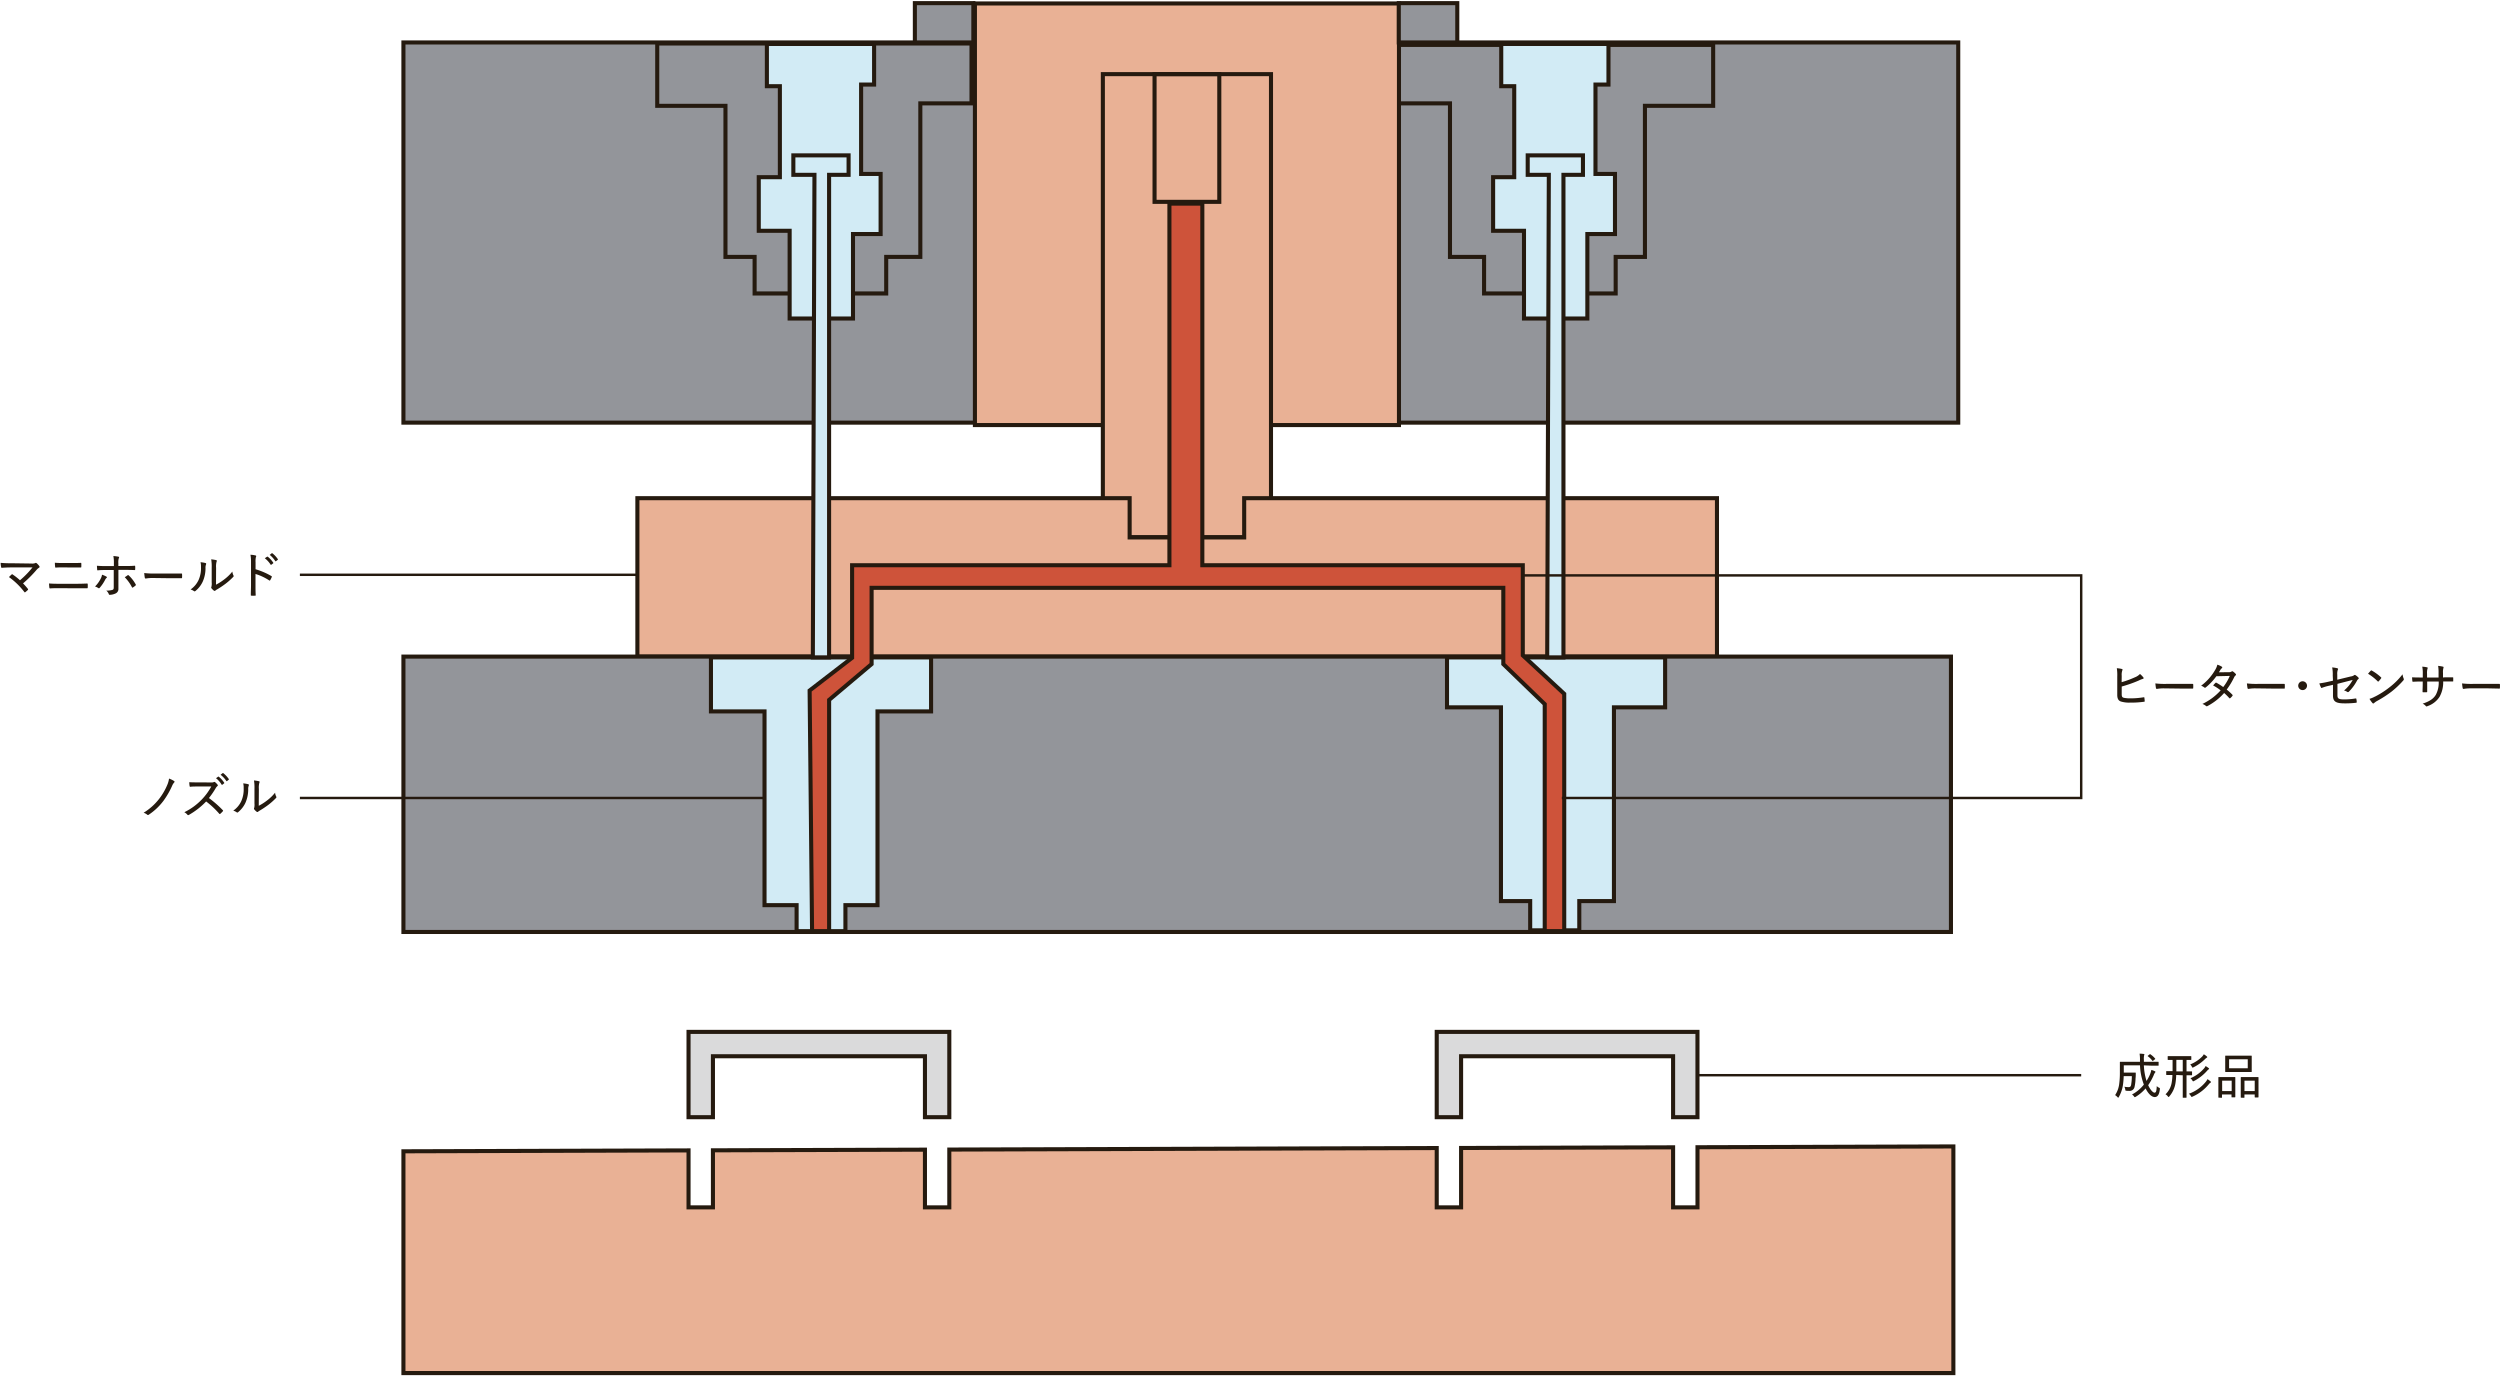 <svg xmlns="http://www.w3.org/2000/svg" viewBox="0 0 868 478" width="868" height="478"><rect x="140.07" y="14.74" width="539.83" height="132" style="fill:#93959a;stroke:#251a0f;stroke-miterlimit:10;stroke-width:1.417px"/><polygon points="594.81 15.59 594.81 36.74 571.12 36.74 571.12 89.2 560.96 89.2 560.96 101.89 515.27 101.89 515.27 89.2 503.43 89.2 503.43 35.89 485.66 35.89 485.66 15.59 594.81 15.59" style="fill:none;stroke:#251a0f;stroke-miterlimit:10;stroke-width:1.417px"/><polygon points="529.13 110.59 551.13 110.59 551.13 81.26 560.72 81.26 560.72 60.39 553.95 60.39 553.95 29.36 558.46 29.36 558.46 15.26 521.23 15.26 521.23 29.93 525.74 29.93 525.74 61.52 518.41 61.52 518.41 80.13 529.13 80.13 529.13 110.59" style="fill:#d2ebf5;stroke:#251a0f;stroke-miterlimit:10;stroke-width:1.417px"/><rect x="338.49" y="1.2" width="147.23" height="146.38" style="fill:#e9b195;stroke:#251a0f;stroke-miterlimit:10;stroke-width:1.417px"/><path d="M228.19,15.1V36.74h23.69V89.2H262v12.69h45.69V89.2h11.85V35.89h17.77V15.1Z" style="fill:none;stroke:#251a0f;stroke-miterlimit:10;stroke-width:1.417px"/><rect x="317.64" y="1.09" width="20.31" height="13.65" style="fill:#93959a;stroke:#251a0f;stroke-miterlimit:10;stroke-width:1.417px"/><rect x="485.66" y="1.09" width="20.31" height="13.65" style="fill:#93959a;stroke:#251a0f;stroke-miterlimit:10;stroke-width:1.417px"/><polygon points="274.16 110.59 296.16 110.59 296.16 81.26 305.75 81.26 305.75 60.39 298.98 60.39 298.98 29.36 303.49 29.36 303.49 15.26 266.26 15.26 266.26 29.93 270.77 29.93 270.77 61.52 263.44 61.52 263.44 80.13 274.16 80.13 274.16 110.59" style="fill:#d2ebf5;stroke:#251a0f;stroke-miterlimit:10;stroke-width:1.417px"/><rect x="382.91" y="25.74" width="58.38" height="160.77" style="fill:#e9b195;stroke:#251a0f;stroke-miterlimit:10;stroke-width:1.417px"/><polygon points="596.13 227.97 221.3 227.97 221.3 172.97 392.21 172.97 392.21 186.6 431.98 186.6 431.98 172.97 596.13 172.97 596.13 227.97" style="fill:#e9b195;stroke:#251a0f;stroke-miterlimit:10;stroke-width:1.417px"/><rect x="140.07" y="227.97" width="537.3" height="95.61" style="fill:#93959a;stroke:#251a0f;stroke-miterlimit:10;stroke-width:1.417px"/><polygon points="246.84 228.25 246.84 247 265.44 247 265.44 314.27 276.58 314.27 276.58 323.3 293.53 323.3 293.53 314.27 304.67 314.27 304.67 247 323.27 247 323.27 228.25 246.84 228.25" style="fill:#d2ebf5;stroke:#251a0f;stroke-miterlimit:10;stroke-width:1.417px"/><rect x="400.86" y="25.74" width="22.48" height="44.34" style="fill:none;stroke:#251a0f;stroke-miterlimit:10;stroke-width:1.417px"/><polygon points="502.4 228.25 502.4 245.59 521.13 245.59 521.13 312.86 531.28 312.86 531.28 323.01 548.33 323.01 548.33 312.86 560.36 312.86 560.36 245.59 578.13 245.59 578.13 228.25 502.4 228.25" style="fill:#d2ebf5;stroke:#251a0f;stroke-miterlimit:10;stroke-width:1.417px"/><polygon points="589.37 398.32 589.37 419.19 580.9 419.19 580.9 398.35 507.29 398.58 507.29 419.19 498.83 419.19 498.83 398.6 329.6 399.13 329.6 419.19 321.14 419.19 321.14 399.16 247.53 399.39 247.53 419.19 239.06 419.19 239.06 399.42 140.07 399.73 140.07 476.73 678.21 476.73 678.21 398.04 589.37 398.32" style="fill:#e9b195;stroke:#251a0f;stroke-miterlimit:10;stroke-width:1.417px"/><polygon points="329.6 358.27 329.6 358.27 239.06 358.27 239.06 387.89 247.53 387.89 247.53 366.73 321.14 366.73 321.14 387.89 329.6 387.89 329.6 358.27" style="fill:#dadadb;stroke:#251a0f;stroke-miterlimit:10;stroke-width:1.417px"/><polygon points="589.36 358.27 589.36 358.27 498.83 358.27 498.83 387.89 507.29 387.89 507.29 366.73 580.9 366.73 580.9 387.89 589.36 387.89 589.36 358.27" style="fill:#dadadb;stroke:#251a0f;stroke-miterlimit:10;stroke-width:1.417px"/><polygon points="282.78 60.71 275.45 60.71 275.45 53.94 294.63 53.94 294.63 60.71 287.86 60.71 287.86 228.25 282.22 228.25 282.78 60.71" style="fill:#d2ebf5;stroke:#251a0f;stroke-miterlimit:10;stroke-width:1.417px"/><polygon points="537.75 60.71 530.42 60.71 530.42 53.94 549.6 53.94 549.6 60.71 542.83 60.71 542.83 228.25 537.19 228.25 537.75 60.71" style="fill:#d2ebf5;stroke:#251a0f;stroke-miterlimit:10;stroke-width:1.417px"/><polygon points="406.02 70.7 406.02 196.24 295.85 196.24 295.85 228.39 281.1 239.75 281.95 323.28 287.87 323.28 287.87 243.01 302.62 230.57 302.62 204.09 521.95 204.09 521.95 230.57 536.33 244.47 536.33 323.28 543.1 323.28 543.1 240.9 528.71 227.54 528.71 196.24 417.45 196.24 417.45 70.7 406.02 70.7" style="fill:#ce533a;stroke:#251a0f;stroke-miterlimit:10;stroke-width:1.417px"/><polyline points="528.76 199.78 722.59 199.78 722.59 277.06 542.27 277.06" style="fill:none;stroke:#251a0f;stroke-miterlimit:10;stroke-width:0.85px"/><path d="M736.63,236.85a32.37,32.37,0,0,0,4.63-1.7A4.73,4.73,0,0,0,743,234a7.83,7.83,0,0,1,1.16,1.18c.17.22.14.46-.14.52a8.76,8.76,0,0,0-1.49.6,45.06,45.06,0,0,1-5.87,2.06V241c0,.87.19,1.14.75,1.28a11.14,11.14,0,0,0,2.34.19,27.75,27.75,0,0,0,4.53-.38c.2,0,.24,0,.25.19.06.36.09.83.11,1.1s-.09.26-.31.28a32.58,32.58,0,0,1-4.8.29,9.87,9.87,0,0,1-3.13-.38c-.88-.29-1.29-1-1.29-2.3V235a15.9,15.9,0,0,0-.15-3,10.88,10.88,0,0,1,1.77.27c.3.08.23.34.12.54a4.64,4.64,0,0,0-.19,1.84Z" style="fill:#251a0f"/><path d="M751.27,239a13.24,13.24,0,0,0-2.38.19.32.32,0,0,1-.34-.29c-.07-.33-.15-1-.21-1.62a26.94,26.94,0,0,0,3.73.17h5.33c1.22,0,2.5,0,3.81,0,.22,0,.27,0,.27.22a7.88,7.88,0,0,1,0,1.19c0,.19-.05.24-.27.22l-3.73,0Z" style="fill:#251a0f"/><path d="M773.88,233.38a1.48,1.48,0,0,0,.92-.22.36.36,0,0,1,.51,0,4.48,4.48,0,0,1,.93.83.33.33,0,0,1-.07.53,1.81,1.81,0,0,0-.44.56,24.78,24.78,0,0,1-2.62,4.34,18.7,18.7,0,0,1,2,1.82.29.29,0,0,1,0,.36,5.25,5.25,0,0,1-.76.8c-.16.1-.23.1-.33,0a17.9,17.9,0,0,0-1.8-1.79,20.53,20.53,0,0,1-5.72,4.5c-.22.13-.37.18-.58,0a3.7,3.7,0,0,0-1.25-.7,20.12,20.12,0,0,0,6.34-4.71A16.1,16.1,0,0,0,768.4,238a6.94,6.94,0,0,1,.82-.9.24.24,0,0,1,.32-.05,20.54,20.54,0,0,1,2.36,1.5,16.91,16.91,0,0,0,2.28-3.87l-4.66.11a20.28,20.28,0,0,1-3.69,3.89.37.37,0,0,1-.51,0,3.8,3.8,0,0,0-1.09-.6,18.21,18.21,0,0,0,4.85-5.44,6,6,0,0,0,.78-1.86,6.16,6.16,0,0,1,1.55.7c.24.13.17.39,0,.53a2.09,2.09,0,0,0-.43.47c-.17.29-.31.51-.58.94Z" style="fill:#251a0f"/><path d="M783.06,239a13.11,13.11,0,0,0-2.38.19.32.32,0,0,1-.34-.29,15,15,0,0,1-.21-1.62,26.94,26.94,0,0,0,3.73.17h5.32c1.23,0,2.51,0,3.82,0,.22,0,.27,0,.27.22a7.88,7.88,0,0,1,0,1.19c0,.19,0,.24-.27.22l-3.73,0Z" style="fill:#251a0f"/><path d="M801,238.08a1.53,1.53,0,1,1-1.53-1.54A1.54,1.54,0,0,1,801,238.08Z" style="fill:#251a0f"/><path d="M809.93,234.47a12.19,12.19,0,0,0-.2-2.74,9.41,9.41,0,0,1,1.78.29c.29.08.33.27.19.51a4.09,4.09,0,0,0-.2,1.7V236l4.71-1.14a2.41,2.41,0,0,0,1.16-.44.34.34,0,0,1,.46,0,4.37,4.37,0,0,1,1,.83c.21.2.16.41-.07.56a1.85,1.85,0,0,0-.45.58,15.72,15.72,0,0,1-2.74,3.72c-.21.21-.38.26-.62.11a3.38,3.38,0,0,0-1.1-.48,12.19,12.19,0,0,0,3-3.67l-5.29,1.36v4c0,1.09.42,1.41,2.36,1.41a23.64,23.64,0,0,0,3.95-.34c.22,0,.24.05.27.27a5.44,5.44,0,0,1,.12,1c0,.17-.08.22-.31.24a31.05,31.05,0,0,1-3.94.2c-3.1,0-4-.7-4-2.75v-3.7l-1.29.31a16.92,16.92,0,0,0-2.49.73c-.22.1-.3.07-.4-.15a8.1,8.1,0,0,1-.55-1.38,30.48,30.48,0,0,0,3.17-.58l1.56-.36Z" style="fill:#251a0f"/><path d="M823.15,232.84a.25.25,0,0,1,.37,0,16.48,16.48,0,0,1,3.17,2.33c.13.14.15.21,0,.38a8.33,8.33,0,0,1-.82,1c-.15.13-.19.17-.34,0a17.82,17.82,0,0,0-3.34-2.62C822.53,233.5,822.89,233.11,823.15,232.84Zm1.49,9a29.91,29.91,0,0,0,4.9-3.13,24.91,24.91,0,0,0,4.63-4.6,5.21,5.21,0,0,0,.38,1.48c.11.28.1.41-.16.7a30.35,30.35,0,0,1-4,3.8,38.33,38.33,0,0,1-5.12,3.31,5.42,5.42,0,0,0-1,.72c-.19.17-.34.19-.53,0a8.6,8.6,0,0,1-1.05-1.48A9.51,9.51,0,0,0,824.64,241.82Z" style="fill:#251a0f"/><path d="M848.87,235.17c.9,0,1.8,0,2.67,0,.2,0,.22.06.22.22,0,.32,0,.69,0,1,0,.18,0,.24-.24.22-.75,0-1.72,0-2.62,0h-.63a10.31,10.31,0,0,1-1.26,5.33,8.07,8.07,0,0,1-4.13,3.21c-.34.16-.41.19-.62,0a3.21,3.21,0,0,0-1.12-.84c2.32-.75,3.74-1.67,4.58-3.08a9,9,0,0,0,1-4.61h-4v.73c0,1,0,1.89,0,2.79,0,.16-.07.19-.24.21s-.78,0-1.12,0c-.19,0-.25,0-.25-.22,0-.87.06-1.74.06-2.74v-.77h-.71c-.9,0-2,.05-2.69.09-.15,0-.17-.07-.2-.28a11.5,11.5,0,0,1-.09-1.27c.82.05,1.81.07,3,.07h.71v-1.33a11.51,11.51,0,0,0-.18-2.43,9.39,9.39,0,0,1,1.68.23c.29.07.22.28.12.53a5.39,5.39,0,0,0-.14,1.67v1.33h4v-1.59a13.47,13.47,0,0,0-.16-2.45,13.84,13.84,0,0,1,1.64.26c.3.07.3.22.2.51a5,5,0,0,0-.14,1.68v1.59Z" style="fill:#251a0f"/><path d="M857.76,239a13.11,13.11,0,0,0-2.38.19.32.32,0,0,1-.34-.29,15,15,0,0,1-.21-1.62,26.86,26.86,0,0,0,3.73.17h5.32c1.23,0,2.5,0,3.81,0,.23,0,.28,0,.28.22a7.88,7.88,0,0,1,0,1.19c0,.19-.05.24-.28.22L864,239Z" style="fill:#251a0f"/><path d="M744.35,369.89a21.15,21.15,0,0,0,.92,5.41,14.41,14.41,0,0,0,1.21-2.28,8.19,8.19,0,0,0,.46-1.54,5.83,5.83,0,0,1,1.22.45c.14.09.22.16.22.24s-.12.22-.22.34a3.53,3.53,0,0,0-.41.84,20.1,20.1,0,0,1-1.9,3.42c.71,1.61,1.66,2.62,2.21,2.6s.68-.58.77-2.28a2.38,2.38,0,0,0,.73.53c.39.2.39.22.34.63-.22,1.82-.79,2.62-1.74,2.65-1.14,0-2.3-1.17-3.21-3a14,14,0,0,1-3.41,2.89c-.17.1-.25.15-.34.15s-.17-.1-.3-.3a2.48,2.48,0,0,0-.67-.63,13.16,13.16,0,0,0,4.12-3.44,21,21,0,0,1-1.34-6.69h-5.63v2.52h2.53c1.07,0,1.38,0,1.46,0s.17,0,.17.18c0,.6,0,1.28-.08,1.82a14.58,14.58,0,0,1-.34,2.93,1.72,1.72,0,0,1-1.82,1.43c-.36,0-.62,0-1-.05s-.34,0-.41-.48a2.84,2.84,0,0,0-.32-.92,8,8,0,0,0,1.48.14c.42,0,.73-.1.87-.75a17.55,17.55,0,0,0,.25-3.06h-2.82a28.2,28.2,0,0,1-.27,3.11,12,12,0,0,1-1.42,4.12c-.1.17-.15.25-.22.25s-.13-.06-.27-.22a3.72,3.72,0,0,0-.8-.68,9,9,0,0,0,1.43-4,28.45,28.45,0,0,0,.22-4c0-2.33,0-3.3,0-3.39s0-.18.17-.18.68,0,2.33,0H743c0-.19,0-.41,0-.61a12.94,12.94,0,0,0-.14-2.21c.56,0,1,.05,1.43.1.15,0,.24.1.24.19a.49.49,0,0,1-.09.28,5.78,5.78,0,0,0-.08,1.59v.66H747c1.65,0,2.21,0,2.31,0s.16,0,.16.18v1c0,.15,0,.17-.16.17s-.66,0-2.31,0Zm2-3.81c.15-.12.18-.12.3,0a7.55,7.55,0,0,1,1.6,1.44c.09.11.09.17-.08.29l-.55.43a.43.43,0,0,1-.22.12.12.12,0,0,1-.12-.09,6.8,6.8,0,0,0-1.5-1.49c-.06-.06-.1-.09-.1-.12s0-.11.14-.17Z" style="fill:#251a0f"/><path d="M755.59,373.23a25,25,0,0,1-.27,2.87,9.36,9.36,0,0,1-2.11,4.55c-.12.15-.21.23-.27.23s-.16-.08-.28-.23a2.18,2.18,0,0,0-.8-.7,7.23,7.23,0,0,0,2.18-4.26,17.5,17.5,0,0,0,.22-2.46c-1.41,0-1.94,0-2,0s-.15,0-.15-.17v-1c0-.15,0-.17.15-.17s.61,0,2.06,0c0-.65,0-1.35,0-2.11V368c-1,0-1.46,0-1.54,0s-.16,0-.16-.14v-1c0-.14,0-.16.16-.16s.61,0,2.16,0h3.59c1.55,0,2.06,0,2.14,0s.15,0,.15.16v1c0,.14,0,.14-.15.14s-.51,0-1.51,0v4c1.22,0,1.66,0,1.77,0s.15,0,.15.17v1c0,.15,0,.17-.15.17s-.55,0-1.77,0v4.83c0,1.79,0,2.72,0,2.81s0,.15-.15.15H758c-.13,0-.15,0-.15-.15s0-1,0-2.81v-4.83Zm2.26-1.24v-4h-2.22v2c0,.69,0,1.35,0,2Zm7.93,3.69a4.65,4.65,0,0,0,.65-1,7.67,7.67,0,0,1,1.09.8.26.26,0,0,1,.13.24c0,.08-.08.15-.2.2a3.16,3.16,0,0,0-.65.65,15.18,15.18,0,0,1-5.51,4.16,1,1,0,0,1-.31.12c-.11,0-.18-.1-.32-.32a2.88,2.88,0,0,0-.68-.78A13.32,13.32,0,0,0,765.78,375.68Zm.43-8.88c.12.1.15.17.15.23s-.07.16-.19.21a2.88,2.88,0,0,0-.58.47,15.7,15.7,0,0,1-4,2.85,1.47,1.47,0,0,1-.3.12c-.12,0-.17-.11-.29-.35a2.94,2.94,0,0,0-.56-.76,12.25,12.25,0,0,0,4.11-2.69,4.06,4.06,0,0,0,.61-.83A5.72,5.72,0,0,1,766.21,366.8Zm.63,4.05c.13.11.17.17.17.25s-.07.14-.19.19-.24.17-.56.53a15.71,15.71,0,0,1-4.49,3.5.89.89,0,0,1-.31.12c-.1,0-.15-.1-.29-.32a2.57,2.57,0,0,0-.65-.75,13,13,0,0,0,4.73-3.42,3.11,3.11,0,0,0,.53-.82A7.42,7.42,0,0,1,766.84,370.85Z" style="fill:#251a0f"/><path d="M770.37,381.1c-.14,0-.15,0-.15-.15s0-.54,0-3.15v-1.54c0-1.6,0-2.05,0-2.15s0-.15.15-.15.53,0,1.79,0h2c1.27,0,1.68,0,1.78,0s.16,0,.16.15,0,.55,0,1.89v1.74c0,2.55,0,3,0,3.09s0,.17-.16.17h-1c-.14,0-.16,0-.16-.17V380h-3.31V381c0,.14,0,.15-.17.15Zm1.16-2.28h3.31V375.2h-3.31Zm7.82-12.3c1.64,0,2.2,0,2.28,0s.17,0,.17.15,0,.53,0,1.57v2.24c0,1.06,0,1.47,0,1.57s0,.15-.17.15-.64,0-2.28,0H775c-1.59,0-2.16,0-2.26,0s-.15,0-.15-.15,0-.51,0-1.57v-2.24c0-1,0-1.46,0-1.57s0-.15.15-.15.67,0,2.26,0Zm-5.41,4.38h6.48v-3.13h-6.48Zm4.2,10.22c-.13,0-.15,0-.15-.15s0-.55,0-3.17v-1.54c0-1.59,0-2.05,0-2.13s0-.17.15-.17.53,0,1.84,0h2.18c1.31,0,1.74,0,1.84,0s.15,0,.15.17,0,.54,0,1.89v1.75c0,2.57,0,3,0,3.1s0,.17-.15.17h-1c-.15,0-.17,0-.17-.17V380h-3.56v1c0,.13,0,.15-.17.15Zm1.14-2.3h3.56V375.2h-3.56Z" style="fill:#251a0f"/><line x1="589.83" y1="373.31" x2="722.59" y2="373.31" style="fill:none;stroke:#251a0f;stroke-miterlimit:10;stroke-width:0.85px"/><path d="M60.43,271.16a.3.3,0,0,1,.07.49,4,4,0,0,0-.75,1.21,28.39,28.39,0,0,1-3,5.19,20.79,20.79,0,0,1-5.09,4.81.4.4,0,0,1-.55,0,3.63,3.63,0,0,0-1.25-.67,20.19,20.19,0,0,0,5.49-4.95,21.57,21.57,0,0,0,2.76-4.8,8.09,8.09,0,0,0,.58-2.12A8.61,8.61,0,0,1,60.43,271.16Z" style="fill:#251a0f"/><path d="M73.29,271.67a1.9,1.9,0,0,0,1-.16.38.38,0,0,1,.4.07,5.38,5.38,0,0,1,.88.9c.12.17.09.29-.1.46a3.08,3.08,0,0,0-.56.68,27.41,27.41,0,0,1-2.37,3.46,36.74,36.74,0,0,1,4.8,4.2c.15.15.17.22,0,.43a11,11,0,0,1-.84.83c-.13.14-.24.12-.37,0a29.39,29.39,0,0,0-4.56-4.27,25.94,25.94,0,0,1-5.94,4.64c-.22.12-.37.17-.53,0A3.5,3.5,0,0,0,64,282a21.22,21.22,0,0,0,6.15-4.51,20.76,20.76,0,0,0,3.21-4.42H68.61c-.94,0-1.73,0-2.55.1-.15,0-.19-.07-.22-.24a7.3,7.3,0,0,1-.12-1.36c.87.07,1.67.07,2.74.07Zm2.43-2a.21.21,0,0,1,.24,0,8.82,8.82,0,0,1,1.87,2.07.15.15,0,0,1,0,.22l-.63.5a.17.17,0,0,1-.27-.07A8.06,8.06,0,0,0,75,270.2Zm1.57-1.23a.18.18,0,0,1,.24,0,9.8,9.8,0,0,1,1.88,2,.21.21,0,0,1,0,.28l-.59.47c-.1.07-.17.05-.24-.05a8.9,8.9,0,0,0-2-2.14Z" style="fill:#251a0f"/><path d="M86.2,272.28c.24.09.25.26.17.48a3,3,0,0,0-.19,1.26,11.45,11.45,0,0,1-1,4.79,9.22,9.22,0,0,1-2.44,3.12c-.23.22-.4.24-.59.08a4.17,4.17,0,0,0-1.16-.56,8.13,8.13,0,0,0,2.77-3.27,10.06,10.06,0,0,0,.84-4.57,5.74,5.74,0,0,0-.16-1.62A10.73,10.73,0,0,1,86.2,272.28Zm3.64,7.49a18.36,18.36,0,0,0,2.67-1.69,15.54,15.54,0,0,0,3-2.86,3.68,3.68,0,0,0,.4,1.35c.1.2.11.3-.12.54a23.41,23.41,0,0,1-2.62,2.33,32.09,32.09,0,0,1-3,2,2.79,2.79,0,0,0-.53.37.39.39,0,0,1-.56,0,4.84,4.84,0,0,1-.82-.81.48.48,0,0,1,0-.51,4.69,4.69,0,0,0,.09-1.52v-5a15.35,15.35,0,0,0-.17-3,14.18,14.18,0,0,1,1.72.27c.32.1.27.29.13.6a6.56,6.56,0,0,0-.15,2.09Z" style="fill:#251a0f"/><line x1="104.12" y1="277.06" x2="265.39" y2="277.06" style="fill:none;stroke:#251a0f;stroke-miterlimit:10;stroke-width:0.85px"/><path d="M10.9,195.66a3.07,3.07,0,0,0,1.31-.14.38.38,0,0,1,.48,0,5.82,5.82,0,0,1,.94,1,.38.38,0,0,1-.09.6,3.67,3.67,0,0,0-.8.68A41.76,41.76,0,0,1,8,202.55a23.39,23.39,0,0,1,1.65,1.87.28.28,0,0,1,0,.43,9.06,9.06,0,0,1-.86.75c-.15.1-.22.11-.34-.06a24.94,24.94,0,0,0-5.34-5.18c.26-.28.68-.68.92-.89s.22-.08.38,0a21.42,21.42,0,0,1,2.53,2,31.87,31.87,0,0,0,4.34-4.46l-7.33,0c-1.21,0-2.35.06-3.27.13-.2,0-.26-.07-.29-.24a8.25,8.25,0,0,1-.17-1.48,36.62,36.62,0,0,0,3.74.14Z" style="fill:#251a0f"/><path d="M20.53,204.22c-1.16,0-2.25,0-3.13.08-.17,0-.22-.07-.26-.27s-.08-.8-.12-1.45c1.18.09,2.32.11,3.53.11h5.81c1.62,0,2.88-.05,3.85-.09.2,0,.25.07.25.26a10.09,10.09,0,0,1,0,1.1c0,.22-.05.29-.25.29-1,0-2.55,0-3.76,0ZM22,197c-1,0-1.81,0-2.62.07-.17,0-.23-.07-.24-.29a11.91,11.91,0,0,1-.09-1.4c1.07.09,1.92.1,2.91.1h3c1.23,0,2.23,0,3.08-.06.14,0,.19.06.19.23a10.65,10.65,0,0,1,0,1.13c0,.2-.05.25-.22.25-.89,0-1.94,0-3,0Z" style="fill:#251a0f"/><path d="M36.92,200.19c.28.18.28.3,0,.52a2.14,2.14,0,0,0-.44.63,13.44,13.44,0,0,1-1.84,2.72c-.17.21-.29.24-.51.11a3.76,3.76,0,0,0-1.14-.53,10.46,10.46,0,0,0,2-2.79,4,4,0,0,0,.43-1.31A7.75,7.75,0,0,1,36.92,200.19Zm2.62-4.67a11.44,11.44,0,0,0-.18-2.46,13.73,13.73,0,0,1,1.75.22c.27.07.31.24.15.51a4.48,4.48,0,0,0-.17,1.73v1h2.15c1.34,0,2.55,0,3.48-.1.16,0,.21.07.21.24a5.81,5.81,0,0,1,0,1c0,.19,0,.27-.22.27-1.07-.05-2.38-.07-3.5-.07H41.11V201c0,1.23,0,2.18,0,3.37a1.68,1.68,0,0,1-.92,1.65,5.17,5.17,0,0,1-2.07.51.33.33,0,0,1-.34-.25,2.83,2.83,0,0,0-.89-1.23,6.84,6.84,0,0,0,2.18-.25c.32-.14.42-.34.42-.89v-6H36.87c-1,0-2.07,0-2.92.12-.16,0-.22-.1-.22-.29s-.07-.88-.07-1.31c1.24.1,2.26.12,3.18.12h2.7Zm4.77,4.21c.15-.12.25-.07.39.05a12.64,12.64,0,0,1,2.4,3.09.3.3,0,0,1-.07.45,6.25,6.25,0,0,1-.88.64c-.16.1-.24.12-.33-.07a14.42,14.42,0,0,0-2.5-3.47C43.66,200.17,44,200,44.31,199.73Z" style="fill:#251a0f"/><path d="M53,200.68a13.24,13.24,0,0,0-2.38.19.32.32,0,0,1-.34-.29c-.07-.33-.15-1-.21-1.62a26.94,26.94,0,0,0,3.73.17h5.33c1.22,0,2.5,0,3.81,0,.22,0,.27,0,.27.22a7.88,7.88,0,0,1,0,1.19c0,.19-.05.24-.27.22l-3.73,0Z" style="fill:#251a0f"/><path d="M71.37,195.49c.23.08.25.26.17.48a3,3,0,0,0-.19,1.26,11.28,11.28,0,0,1-1,4.79,9.07,9.07,0,0,1-2.43,3.12c-.24.22-.41.23-.59.08a4.17,4.17,0,0,0-1.16-.56,8.21,8.21,0,0,0,2.77-3.27,10.06,10.06,0,0,0,.84-4.57,5.74,5.74,0,0,0-.16-1.62A10.73,10.73,0,0,1,71.37,195.49ZM75,203a18.36,18.36,0,0,0,2.67-1.69,15.54,15.54,0,0,0,3-2.86,3.87,3.87,0,0,0,.39,1.35c.11.2.12.3-.12.54a22.56,22.56,0,0,1-2.62,2.33,30.6,30.6,0,0,1-3,2,2.79,2.79,0,0,0-.53.37.39.39,0,0,1-.56,0,4.84,4.84,0,0,1-.82-.81.48.48,0,0,1,0-.51,4.69,4.69,0,0,0,.09-1.52v-5a15.35,15.35,0,0,0-.17-3,13.69,13.69,0,0,1,1.71.27c.33.1.28.29.14.6a6.56,6.56,0,0,0-.15,2.09Z" style="fill:#251a0f"/><path d="M88.73,197.65A23.84,23.84,0,0,1,94.21,200c.15.08.22.19.15.34a8.51,8.51,0,0,1-.54,1.09c-.12.17-.21.2-.36.08a18.72,18.72,0,0,0-4.75-2.23v3.88c0,1.07,0,2.27.07,3.42,0,.19,0,.24-.25.24a11.61,11.61,0,0,1-1.18,0c-.22,0-.27,0-.27-.25,0-1.16.07-2.35.07-3.41v-7.91a13.61,13.61,0,0,0-.19-2.64,8.67,8.67,0,0,1,1.75.24c.33.09.28.28.14.58a6.32,6.32,0,0,0-.12,1.77Zm4-4.36c.09-.06.14,0,.24,0a8.62,8.62,0,0,1,1.89,2.06.15.15,0,0,1,0,.22l-.67.51c-.1.09-.17.05-.25-.07a8.77,8.77,0,0,0-2-2.19Zm1.6-1.19a.21.21,0,0,1,.24,0,9,9,0,0,1,1.87,2,.2.2,0,0,1,0,.27l-.61.46a.15.15,0,0,1-.24,0,9.15,9.15,0,0,0-1.94-2.17Z" style="fill:#251a0f"/><line x1="104.12" y1="199.57" x2="220.83" y2="199.57" style="fill:none;stroke:#251a0f;stroke-miterlimit:10;stroke-width:0.85px"/></svg>
